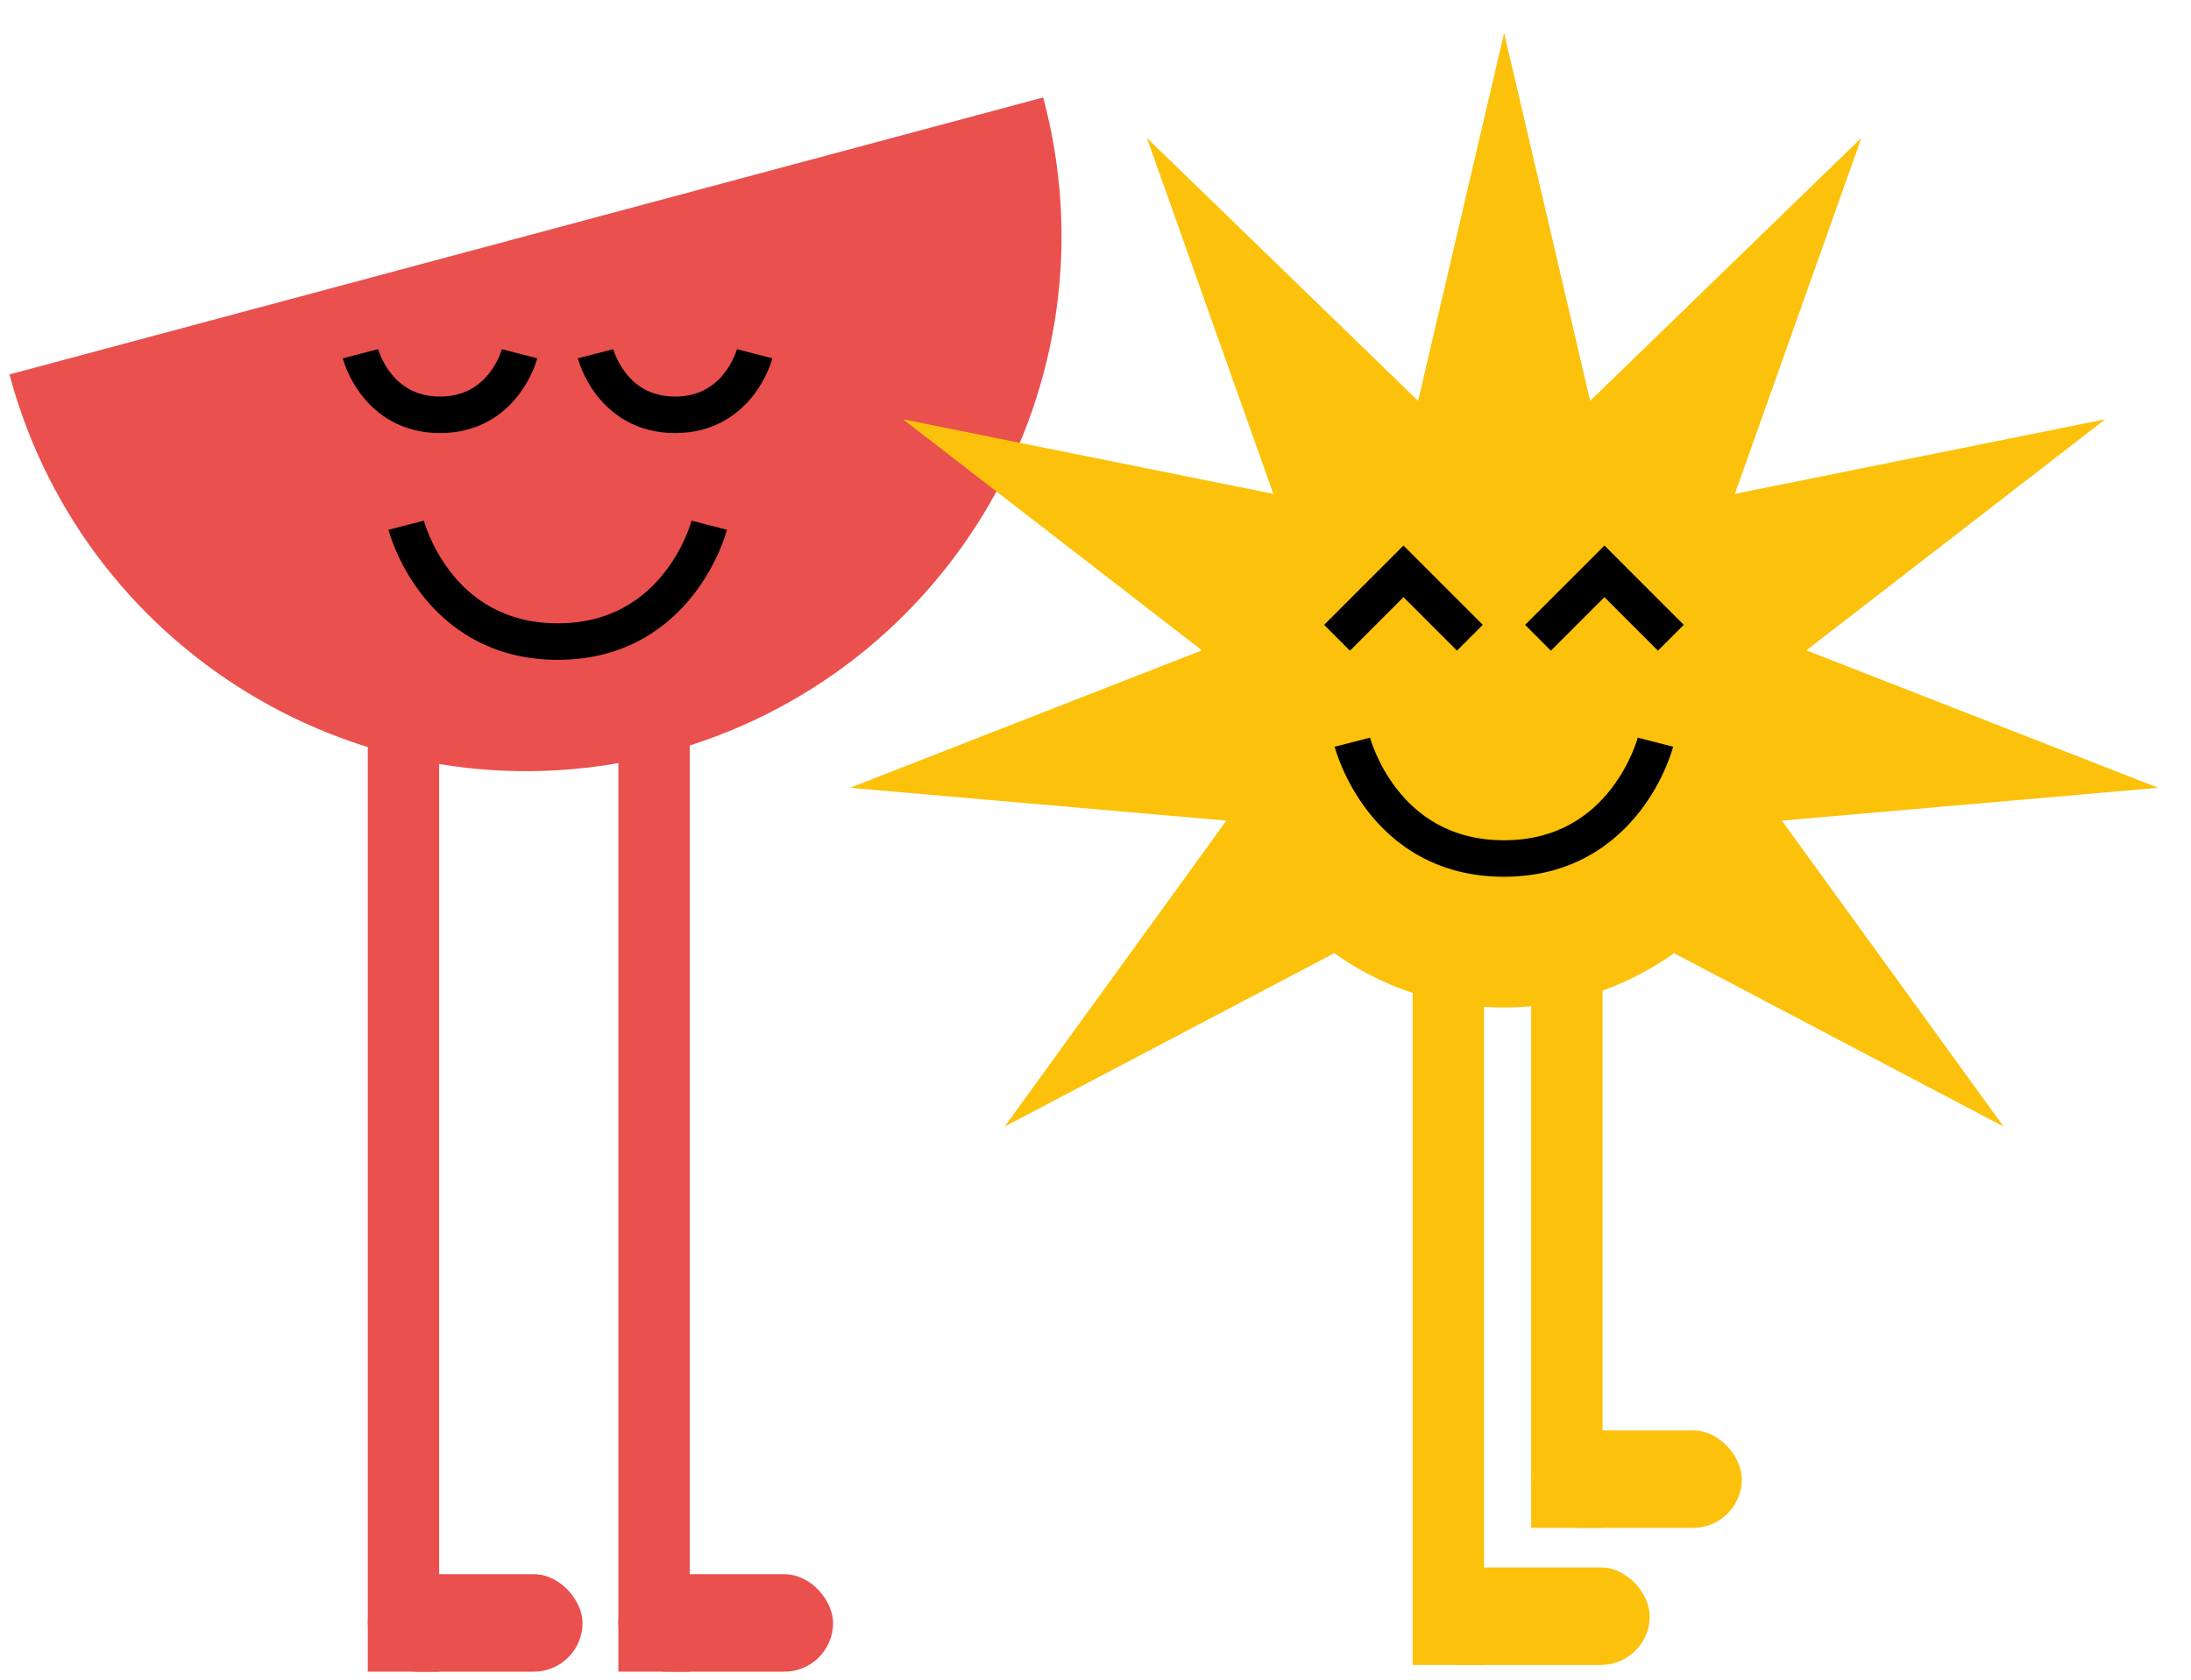 <?xml version="1.0" encoding="UTF-8"?> <svg xmlns="http://www.w3.org/2000/svg" width="60" height="46" viewBox="0 0 60 46" fill="none"> <path d="M18.206 20.616C26.023 18.521 30.662 10.486 28.567 2.669L0.259 10.254C2.353 18.072 10.389 22.711 18.206 20.616Z" fill="#EA504E"></path> <path d="M41.19 0.903L43.546 10.978L50.974 3.776L47.509 13.525L57.652 11.482L49.466 17.81L59.103 21.575L48.796 22.473L54.867 30.851L45.711 26.034L43.544 26.715L41.19 27.361H39.627L36.67 26.034L27.513 30.851L33.585 22.473L23.277 21.575L32.914 17.81L24.729 11.482L34.871 13.525L31.406 3.776L38.835 10.978L41.19 0.903Z" fill="#FCC10A"></path> <circle cx="41.192" cy="19.579" r="8.012" fill="#FCC10A"></circle> <rect x="10.072" y="18.546" width="1.954" height="27.233" fill="#EA504E"></rect> <rect x="16.934" y="18.546" width="1.954" height="27.233" fill="#EA504E"></rect> <rect x="16.934" y="43.111" width="5.88" height="2.669" rx="1.335" fill="#EA504E"></rect> <rect x="10.072" y="43.111" width="5.88" height="2.669" rx="1.335" fill="#EA504E"></rect> <rect x="38.685" y="18.363" width="1.954" height="27.233" fill="#FCC10A"></rect> <rect x="41.932" y="14.608" width="1.954" height="27.233" fill="#FCC10A"></rect> <rect x="38.685" y="42.927" width="6.492" height="2.669" rx="1.335" fill="#FCC10A"></rect> <rect x="41.932" y="39.173" width="5.767" height="2.669" rx="1.335" fill="#FCC10A"></rect> <path fill-rule="evenodd" clip-rule="evenodd" d="M10.639 14.509C10.639 14.509 10.639 14.508 11.123 14.384C11.607 14.26 11.607 14.259 11.607 14.259C11.607 14.259 11.607 14.258 11.607 14.258L11.608 14.261L11.613 14.28C11.618 14.298 11.627 14.326 11.639 14.364C11.664 14.439 11.704 14.549 11.762 14.684C11.878 14.954 12.065 15.313 12.342 15.669C12.891 16.373 13.794 17.07 15.273 17.07C16.752 17.07 17.655 16.373 18.203 15.669C18.482 15.313 18.668 14.954 18.784 14.684C18.842 14.549 18.882 14.439 18.907 14.364C18.919 14.326 18.928 14.298 18.933 14.28L18.939 14.261L18.939 14.259C18.939 14.259 18.939 14.26 19.423 14.384C19.907 14.508 19.907 14.509 19.907 14.509L19.907 14.511L19.906 14.514L19.903 14.525C19.901 14.534 19.897 14.545 19.893 14.56C19.885 14.589 19.873 14.629 19.856 14.678C19.823 14.777 19.773 14.915 19.703 15.08C19.561 15.407 19.335 15.845 18.992 16.284C18.299 17.173 17.126 18.07 15.273 18.07C13.42 18.07 12.247 17.173 11.554 16.284C11.211 15.845 10.985 15.407 10.844 15.08C10.773 14.915 10.723 14.777 10.69 14.678C10.673 14.629 10.661 14.589 10.653 14.56C10.649 14.545 10.645 14.534 10.643 14.525L10.64 14.514L10.639 14.511L10.639 14.509Z" fill="black"></path> <path fill-rule="evenodd" clip-rule="evenodd" d="M9.387 9.812C9.387 9.812 9.387 9.812 9.871 9.687C10.355 9.563 10.355 9.563 10.355 9.563L10.355 9.562L10.355 9.561L10.354 9.56C10.354 9.56 10.354 9.56 10.354 9.56L10.356 9.566C10.358 9.573 10.362 9.585 10.367 9.602C10.379 9.636 10.397 9.687 10.425 9.751C10.48 9.879 10.568 10.049 10.698 10.216C10.952 10.541 11.362 10.86 12.05 10.86C12.737 10.86 13.147 10.541 13.401 10.216C13.531 10.049 13.62 9.879 13.675 9.751C13.702 9.687 13.721 9.636 13.732 9.602C13.737 9.585 13.741 9.573 13.743 9.566L13.745 9.56C13.745 9.56 13.745 9.56 13.745 9.56L13.744 9.561L13.744 9.562L13.744 9.563C13.744 9.563 13.744 9.563 14.228 9.687C14.713 9.812 14.713 9.812 14.713 9.812L14.712 9.813L14.712 9.814L14.711 9.817L14.709 9.824L14.703 9.846C14.698 9.864 14.691 9.888 14.681 9.917C14.662 9.974 14.633 10.053 14.593 10.147C14.513 10.332 14.385 10.58 14.189 10.831C13.791 11.342 13.111 11.86 12.05 11.86C10.988 11.86 10.308 11.342 9.91 10.831C9.714 10.58 9.586 10.332 9.506 10.147C9.466 10.053 9.437 9.974 9.418 9.917C9.409 9.888 9.401 9.864 9.396 9.846L9.39 9.824L9.388 9.817L9.387 9.814L9.387 9.813L9.387 9.812Z" fill="black"></path> <path fill-rule="evenodd" clip-rule="evenodd" d="M15.824 9.812C15.824 9.812 15.824 9.812 16.308 9.687C16.793 9.563 16.793 9.563 16.793 9.563L16.793 9.562L16.792 9.561L16.792 9.56C16.792 9.56 16.792 9.56 16.792 9.56L16.794 9.566C16.796 9.573 16.799 9.585 16.805 9.602C16.816 9.636 16.835 9.687 16.862 9.751C16.917 9.879 17.006 10.049 17.136 10.216C17.39 10.541 17.799 10.86 18.487 10.86C19.175 10.86 19.585 10.541 19.838 10.216C19.969 10.049 20.057 9.879 20.112 9.751C20.14 9.687 20.158 9.636 20.169 9.602C20.175 9.585 20.179 9.573 20.181 9.566L20.182 9.56C20.182 9.56 20.182 9.56 20.182 9.56L20.182 9.561L20.182 9.562L20.182 9.563C20.182 9.563 20.181 9.563 20.666 9.687C21.15 9.812 21.15 9.812 21.15 9.812L21.15 9.813L21.15 9.814L21.149 9.817L21.147 9.824L21.141 9.846C21.135 9.864 21.128 9.888 21.119 9.917C21.099 9.974 21.071 10.053 21.031 10.147C20.951 10.332 20.822 10.58 20.627 10.831C20.228 11.342 19.549 11.86 18.487 11.86C17.425 11.86 16.746 11.342 16.347 10.831C16.152 10.58 16.023 10.332 15.944 10.147C15.903 10.053 15.875 9.974 15.856 9.917C15.846 9.888 15.839 9.864 15.834 9.846L15.827 9.824L15.825 9.817L15.825 9.814L15.824 9.813L15.824 9.812Z" fill="black"></path> <path fill-rule="evenodd" clip-rule="evenodd" d="M38.434 14.94L40.606 17.112L39.899 17.819L38.434 16.354L36.968 17.82L36.261 17.112L38.434 14.94Z" fill="black"></path> <path fill-rule="evenodd" clip-rule="evenodd" d="M43.938 14.94L46.109 17.112L45.402 17.819L43.937 16.354L42.47 17.82L41.764 17.112L43.938 14.94Z" fill="black"></path> <path fill-rule="evenodd" clip-rule="evenodd" d="M36.55 20.45C36.55 20.45 36.55 20.45 37.034 20.326C37.518 20.201 37.518 20.201 37.518 20.201L37.518 20.2L37.518 20.2C37.518 20.2 37.518 20.2 37.518 20.2L37.519 20.203L37.524 20.221C37.529 20.239 37.538 20.268 37.55 20.305C37.575 20.38 37.615 20.491 37.673 20.625C37.789 20.895 37.976 21.254 38.254 21.611C38.802 22.314 39.705 23.011 41.184 23.011C42.663 23.011 43.566 22.314 44.115 21.611C44.393 21.254 44.579 20.895 44.695 20.625C44.753 20.491 44.793 20.38 44.818 20.305C44.831 20.268 44.839 20.239 44.844 20.221L44.85 20.203L44.85 20.201C44.85 20.201 44.85 20.201 45.334 20.326C45.819 20.45 45.819 20.45 45.819 20.45L45.818 20.451L45.818 20.452L45.817 20.456L45.814 20.467C45.812 20.475 45.809 20.487 45.804 20.501C45.796 20.53 45.784 20.57 45.767 20.62C45.734 20.719 45.684 20.857 45.614 21.021C45.473 21.348 45.246 21.786 44.903 22.226C44.21 23.115 43.038 24.011 41.184 24.011C39.331 24.011 38.158 23.115 37.465 22.226C37.122 21.786 36.896 21.348 36.755 21.021C36.684 20.857 36.634 20.719 36.601 20.62C36.585 20.57 36.572 20.53 36.564 20.501C36.56 20.487 36.556 20.475 36.554 20.467L36.551 20.456L36.55 20.452L36.55 20.451L36.55 20.45ZM44.85 20.2C44.85 20.2 44.85 20.2 44.85 20.2L44.85 20.2Z" fill="black"></path> </svg> 